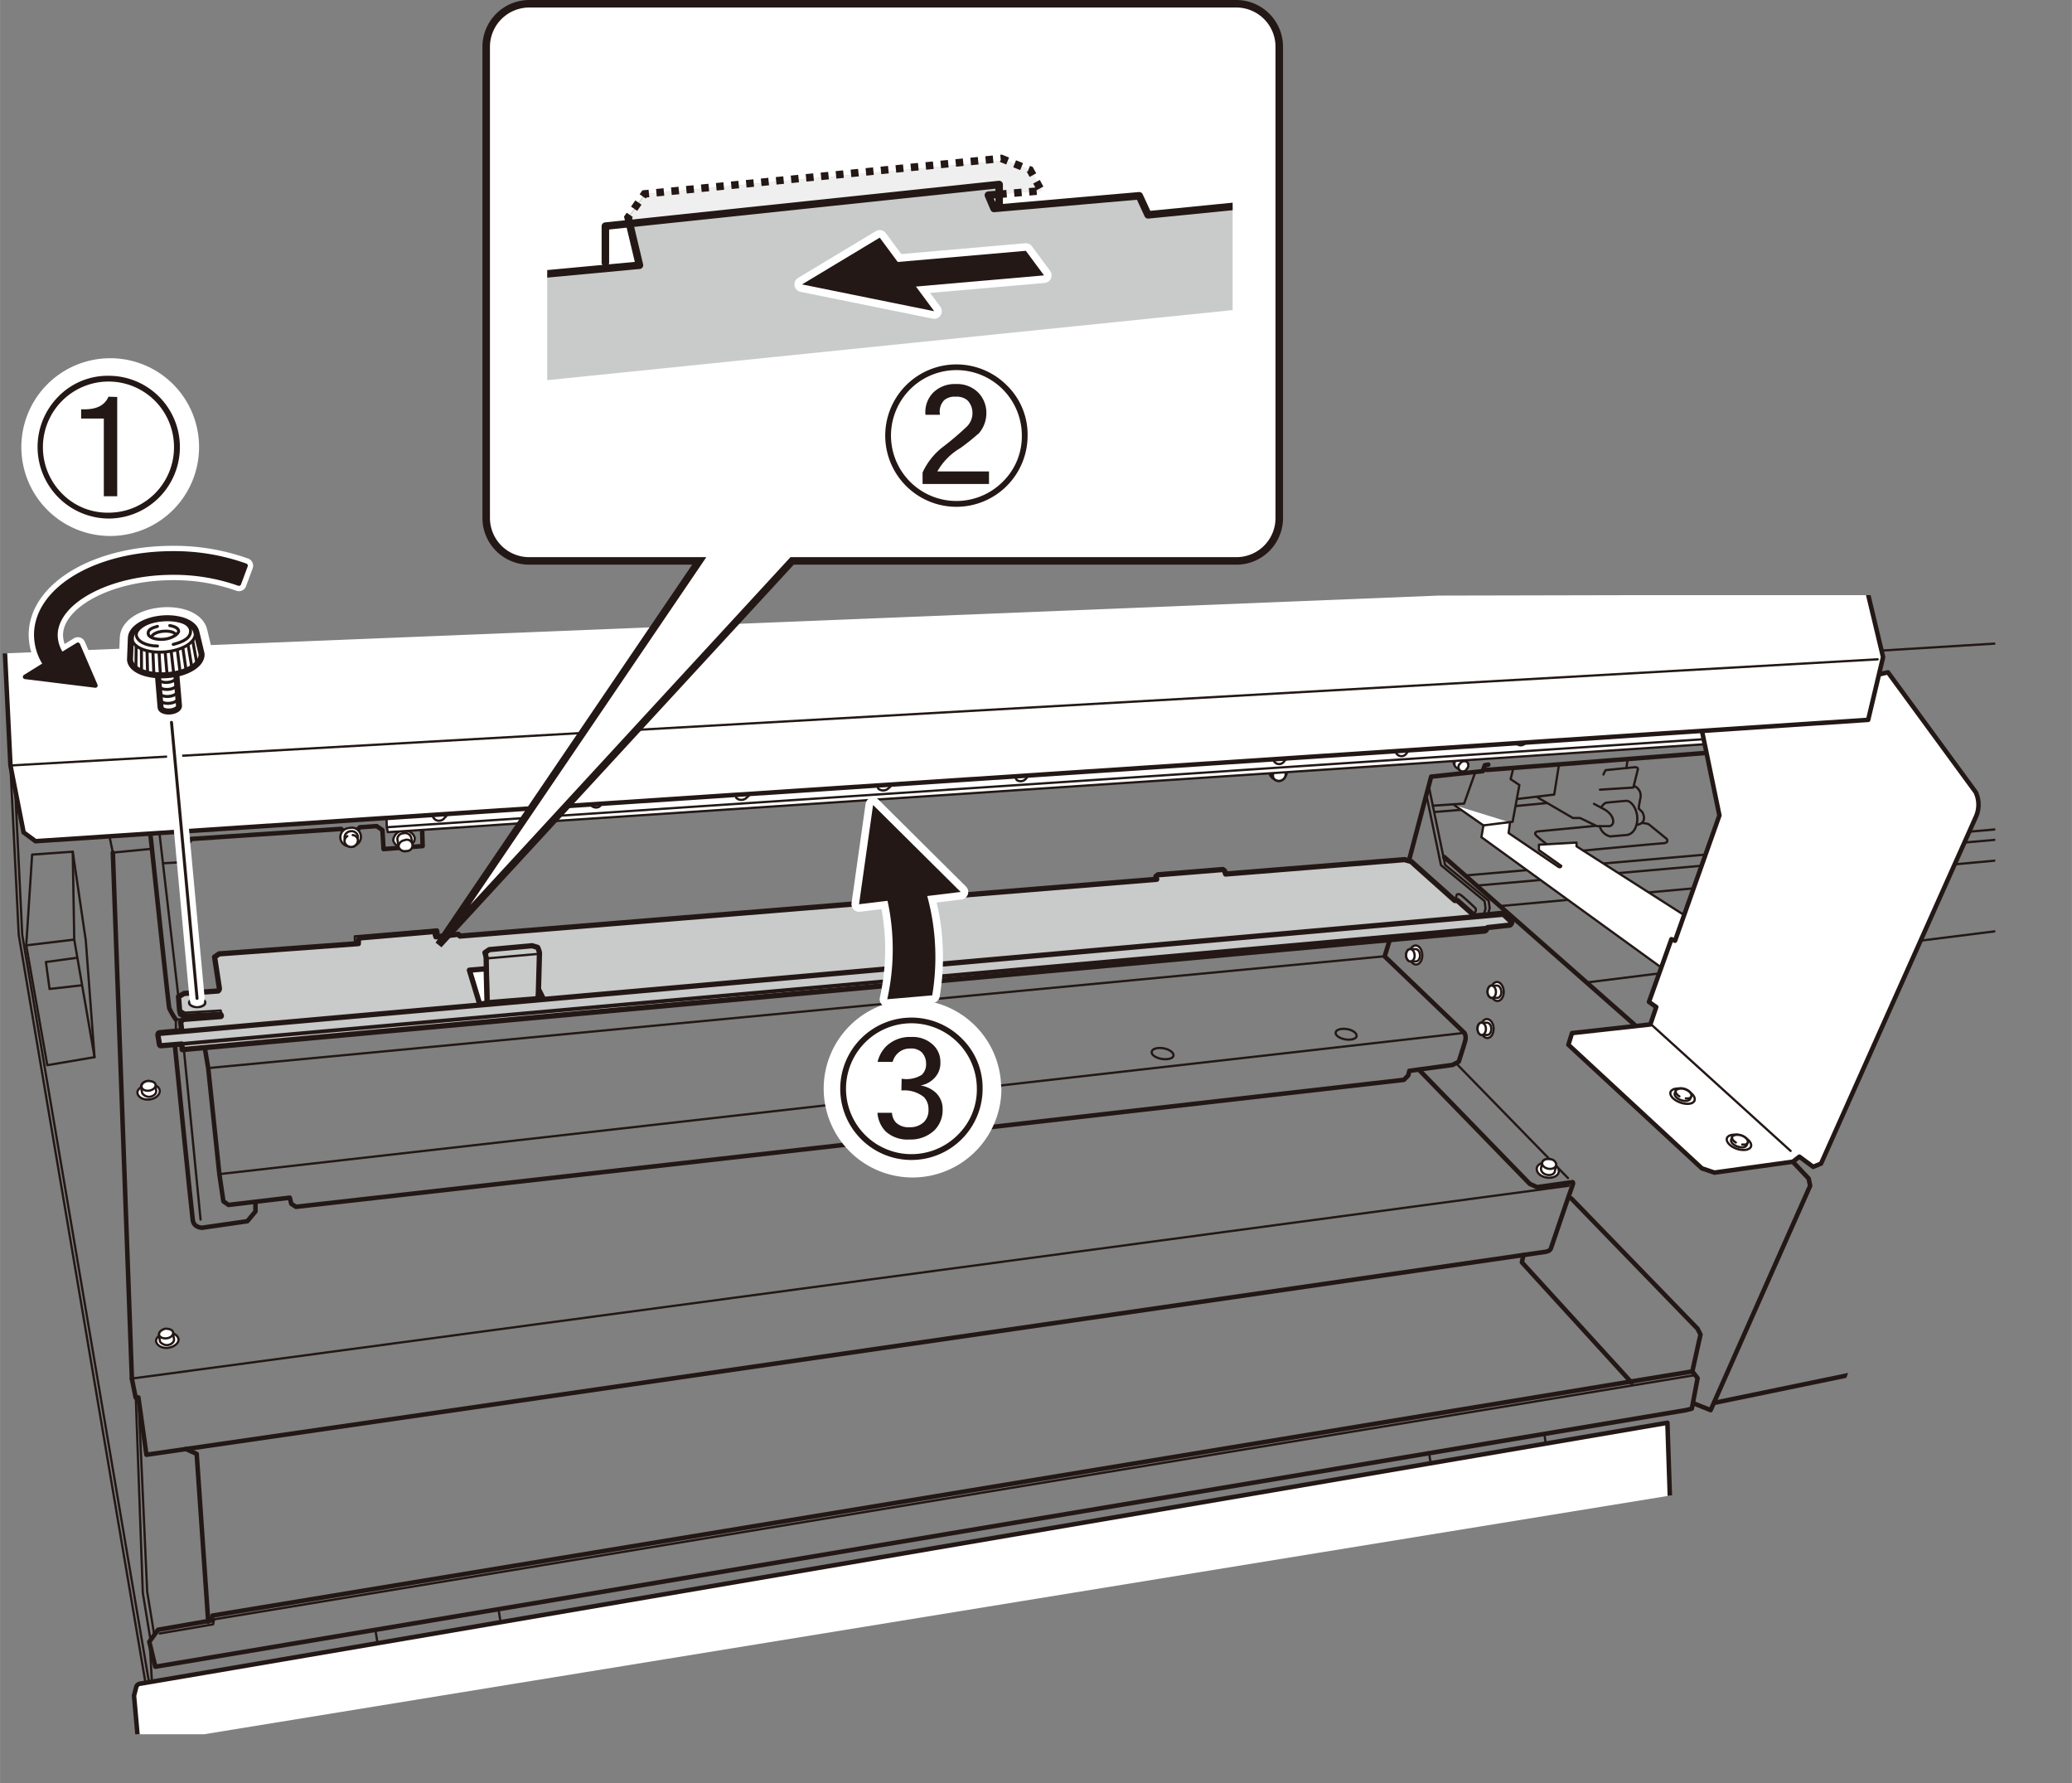 <svg id="レイヤー_1" data-name="レイヤー 1" xmlns="http://www.w3.org/2000/svg" xmlns:xlink="http://www.w3.org/1999/xlink" width="58.32mm" height="50.19mm" viewBox="0 0 165.32 142.28"><rect x="0" y="0" width="165.32" height="142.28" fill="#808080" stroke="none"/><defs><style>.cls-1,.cls-11,.cls-12,.cls-13,.cls-15,.cls-16,.cls-19,.cls-20,.cls-3,.cls-5,.cls-7,.cls-8,.cls-9{fill:none;}.cls-2{clip-path:url(#clip-path);}.cls-12,.cls-13,.cls-16,.cls-19,.cls-20,.cls-3,.cls-5,.cls-7,.cls-8,.cls-9{stroke:#231815;}.cls-11,.cls-12,.cls-13,.cls-15,.cls-19,.cls-3,.cls-5,.cls-7,.cls-8,.cls-9{stroke-linecap:round;stroke-linejoin:round;}.cls-3{stroke-width:0.18px;}.cls-4{fill:#fff;}.cls-5{stroke-width:0.36px;}.cls-6{fill:#c9caca;}.cls-7{stroke-width:0.42px;}.cls-8{stroke-width:0.3px;}.cls-9{stroke-width:0.2px;}.cls-10{clip-path:url(#clip-path-2);}.cls-11,.cls-15{stroke:#fff;}.cls-11{stroke-width:1.77px;}.cls-12{stroke-width:0.48px;}.cls-13{stroke-width:0.24px;}.cls-14{fill:#231815;}.cls-15{stroke-width:1.21px;}.cls-16,.cls-20{stroke-miterlimit:10;}.cls-16,.cls-19,.cls-20{stroke-width:0.6px;}.cls-17{clip-path:url(#clip-path-4);}.cls-18{fill:#efefef;}.cls-20{stroke-dasharray:0.6 0.6;}</style><clipPath id="clip-path" transform="translate(-5.21 0)"><polygon class="cls-1" points="120.87 47.48 0 52.35 0 138.36 21.48 138.36 149.68 117.49 164.41 78.31 164.41 47.48 120.87 47.48"/></clipPath><clipPath id="clip-path-2" transform="translate(-5.21 0)"><rect class="cls-1" width="164.41" height="138.36"/></clipPath><clipPath id="clip-path-4" transform="translate(-5.21 0)"><polygon class="cls-1" points="48.87 4.65 48.87 30.33 103.56 24.74 103.56 4.65 48.87 4.65"/></clipPath></defs><title>VG640_USE_16-2-1</title><g class="cls-2"><line class="cls-3" x1="116.97" y1="69.84" x2="163.58" y2="65.79"/><line class="cls-3" x1="117.86" y1="70.65" x2="163.61" y2="66.61"/><line class="cls-3" x1="119.77" y1="72.28" x2="162.56" y2="68.35"/><line class="cls-3" x1="126.62" y1="78.38" x2="165" y2="73.57"/><path class="cls-4" d="M121.26,64.24l2.31,1.61-.16.94L138.88,78l1.76-4.32L131,67.52l0-.3-3,.17v.43l1.78,1.26s0,.16-.2.09l-4-2.71.11-.85" transform="translate(-5.21 0)"/><path class="cls-3" d="M121.26,64.24l2.31,1.61-.16.94L138.88,78l1.76-4.32L131,67.52l0-.3-3,.17v.43l1.78,1.26s0,.16-.2.09l-4-2.71.11-.85" transform="translate(-5.21 0)"/><polyline class="cls-3" points="0.99 58.51 1.77 74.58 12.03 135.06"/><polyline class="cls-5" points="16 79.16 14.81 67.43 15.27 66.93 27.21 66.13 27.98 66.78 28.71 66 30.05 65.91 30.51 66.22 30.6 67.74 33.72 67.5 33.68 66.24"/><path class="cls-4" d="M107.53,62.16a.73.73,0,1,1,.27-1.07.78.78,0,0,1-.27,1.07" transform="translate(-5.21 0)"/><path class="cls-3" d="M107.53,62.16a.73.73,0,1,1,.27-1.07A.78.78,0,0,1,107.53,62.16Z" transform="translate(-5.21 0)"/><path class="cls-4" d="M107.74,61.51l-.18-.25a.54.54,0,0,0-.88.61l.17.25a.5.5,0,0,0,.71.08.52.52,0,0,0,.18-.69" transform="translate(-5.21 0)"/><path class="cls-3" d="M107.74,61.51l-.18-.25a.54.54,0,0,0-.88.61l.17.25a.5.5,0,0,0,.71.08A.52.52,0,0,0,107.74,61.51Z" transform="translate(-5.21 0)"/><path class="cls-4" d="M107.2,61.35a.47.47,0,0,1,.53.16.54.54,0,0,1-.88.61.47.47,0,0,1,0-.5" transform="translate(-5.21 0)"/><path class="cls-3" d="M107.2,61.35a.47.47,0,0,1,.53.16.54.54,0,0,1-.88.61.47.47,0,0,1,0-.5" transform="translate(-5.21 0)"/><path class="cls-4" d="M37.58,67.57a.79.79,0,0,1-1-.52.89.89,0,0,1,1.7-.28c.06.36-.27.72-.74.8" transform="translate(-5.21 0)"/><path class="cls-3" d="M37.58,67.57a.79.79,0,0,1-1-.52.89.89,0,0,1,1.7-.28C38.38,67.13,38.05,67.49,37.58,67.57Z" transform="translate(-5.21 0)"/><path class="cls-4" d="M38.11,67.37c0-.11-.07-.45-.09-.55a.51.51,0,0,0-.62-.34c-.31,0-.52.28-.48.52s.07.44.09.55a.57.57,0,0,0,1.1-.18" transform="translate(-5.21 0)"/><path class="cls-3" d="M38.11,67.37c0-.11-.07-.45-.09-.55a.51.51,0,0,0-.62-.34c-.31,0-.52.28-.48.52s.07.44.09.55a.57.57,0,0,0,1.1-.18Z" transform="translate(-5.21 0)"/><path class="cls-4" d="M37.63,67.89a.51.51,0,0,1-.62-.34c0-.24.17-.47.48-.52a.45.45,0,1,1,.14.86" transform="translate(-5.21 0)"/><path class="cls-3" d="M37.63,67.89a.51.51,0,0,1-.62-.34c0-.24.17-.47.48-.52a.45.45,0,1,1,.14.86Z" transform="translate(-5.21 0)"/><path class="cls-4" d="M33.3,67.49a.73.73,0,1,1-.23-1.43.73.73,0,1,1,.23,1.43" transform="translate(-5.21 0)"/><path class="cls-3" d="M33.3,67.49a.73.73,0,1,1-.23-1.43.73.73,0,1,1,.23,1.43Z" transform="translate(-5.21 0)"/><path class="cls-4" d="M33.76,67l0-.3a.51.51,0,0,0-.6-.38.51.51,0,0,0-.46.55l.05.31a.5.5,0,0,0,.6.37.51.51,0,0,0,.46-.55" transform="translate(-5.21 0)"/><path class="cls-3" d="M33.76,67l0-.3a.51.51,0,0,0-.6-.38.51.51,0,0,0-.46.55l.05.31a.5.5,0,0,0,.6.37A.51.51,0,0,0,33.76,67Z" transform="translate(-5.21 0)"/><path class="cls-4" d="M33.35,66.62a.46.46,0,0,1,.41.37.54.54,0,0,1-1.06.18.46.46,0,0,1,.22-.46" transform="translate(-5.21 0)"/><path class="cls-3" d="M33.35,66.62a.46.46,0,0,1,.41.37.54.54,0,0,1-1.06.18.46.46,0,0,1,.22-.46" transform="translate(-5.21 0)"/><path class="cls-4" d="M122.05,61.18a.54.54,0,1,1,0-.86.62.62,0,0,1,0,.86" transform="translate(-5.21 0)"/><path class="cls-3" d="M122.05,61.18a.54.54,0,1,1,0-.86A.62.62,0,0,1,122.05,61.18Z" transform="translate(-5.21 0)"/><path class="cls-4" d="M122.25,60.78l-.35-.27a.4.4,0,0,0-.53.15.39.39,0,0,0,0,.55l.34.26a.4.4,0,0,0,.53-.14.39.39,0,0,0,0-.55" transform="translate(-5.21 0)"/><path class="cls-3" d="M122.25,60.78l-.35-.27a.4.4,0,0,0-.53.15.39.39,0,0,0,0,.55l.34.26a.4.4,0,0,0,.53-.14A.39.39,0,0,0,122.25,60.78Z" transform="translate(-5.21 0)"/><path class="cls-4" d="M122.25,61.33a.35.35,0,1,1-.54-.41.4.4,0,0,1,.54-.14.39.39,0,0,1,0,.55" transform="translate(-5.21 0)"/><path class="cls-3" d="M122.25,61.33a.35.35,0,1,1-.54-.41.4.4,0,0,1,.54-.14A.39.39,0,0,1,122.25,61.33Z" transform="translate(-5.21 0)"/><path class="cls-4" d="M124.15,79.13c0-.42.2-.77.48-.79s.54.32.56.74-.2.77-.49.78-.53-.32-.55-.73" transform="translate(-5.21 0)"/><path class="cls-3" d="M124.15,79.13c0-.42.2-.77.48-.79s.54.32.56.74-.2.77-.49.78S124.17,79.54,124.15,79.13Z" transform="translate(-5.21 0)"/><path class="cls-4" d="M124.26,79.61l.43,0c.18,0,.33-.23.31-.5s-.17-.49-.35-.48l-.44,0c-.18,0-.32.24-.31.51s.17.48.36.47" transform="translate(-5.21 0)"/><path class="cls-3" d="M124.26,79.61l.43,0c.18,0,.33-.23.31-.5s-.17-.49-.35-.48l-.44,0c-.18,0-.32.24-.31.51S124.07,79.62,124.26,79.61Z" transform="translate(-5.21 0)"/><path class="cls-4" d="M123.9,79.14c0-.27.13-.5.31-.51s.35.21.36.48-.13.49-.31.5-.35-.2-.36-.47" transform="translate(-5.21 0)"/><path class="cls-3" d="M123.9,79.14c0-.27.13-.5.31-.51s.35.21.36.48-.13.49-.31.5S123.91,79.41,123.9,79.14Z" transform="translate(-5.21 0)"/><path class="cls-4" d="M123.35,82.08c0-.42.19-.77.48-.78s.54.32.55.74-.19.76-.48.77-.54-.31-.55-.73" transform="translate(-5.21 0)"/><path class="cls-3" d="M123.35,82.08c0-.42.19-.77.48-.78s.54.32.55.74-.19.76-.48.77S123.36,82.5,123.35,82.08Z" transform="translate(-5.21 0)"/><path class="cls-4" d="M123.45,82.57l.44,0c.18,0,.32-.24.31-.51s-.17-.48-.36-.47l-.43,0c-.19,0-.33.23-.31.5s.17.49.35.48" transform="translate(-5.21 0)"/><path class="cls-3" d="M123.45,82.57l.44,0c.18,0,.32-.24.31-.51s-.17-.48-.36-.47l-.43,0c-.19,0-.33.23-.31.5S123.27,82.58,123.45,82.57Z" transform="translate(-5.21 0)"/><path class="cls-4" d="M123.1,82.09c0-.27.13-.5.31-.5s.35.2.36.47-.13.5-.32.51-.34-.21-.35-.48" transform="translate(-5.21 0)"/><path class="cls-3" d="M123.1,82.09c0-.27.13-.5.31-.5s.35.2.36.47-.13.5-.32.51S123.11,82.36,123.1,82.09Z" transform="translate(-5.21 0)"/><path class="cls-4" d="M117.65,76.22c0-.42.2-.77.49-.79s.53.32.55.74-.2.77-.48.78-.54-.32-.56-.73" transform="translate(-5.21 0)"/><path class="cls-3" d="M117.65,76.22c0-.42.2-.77.49-.79s.53.32.55.74-.2.77-.48.78S117.67,76.63,117.65,76.22Z" transform="translate(-5.21 0)"/><path class="cls-4" d="M117.76,76.7l.44,0c.18,0,.32-.23.31-.5s-.17-.49-.36-.48l-.43,0c-.19,0-.33.23-.32.51s.18.48.36.47" transform="translate(-5.21 0)"/><path class="cls-3" d="M117.76,76.7l.44,0c.18,0,.32-.23.31-.5s-.17-.49-.36-.48l-.43,0c-.19,0-.33.23-.32.51S117.58,76.71,117.76,76.7Z" transform="translate(-5.21 0)"/><path class="cls-4" d="M117.4,76.23c0-.28.13-.5.32-.51s.34.2.36.48-.13.49-.32.5-.34-.2-.36-.47" transform="translate(-5.21 0)"/><path class="cls-3" d="M117.4,76.23c0-.28.13-.5.32-.51s.34.2.36.48-.13.49-.32.5S117.42,76.5,117.4,76.23Z" transform="translate(-5.21 0)"/><polyline class="cls-4" points="30.74 62.65 30.86 66 30.94 66.39 148.8 58.52 148.8 54.7"/><polyline class="cls-3" points="30.74 62.65 30.86 66 30.94 66.39 148.8 58.52 148.8 54.7"/><path class="cls-3" d="M126.84,59.36a.48.48,0,1,1,0-.76A.55.55,0,0,1,126.84,59.36Z" transform="translate(-5.21 0)"/><path class="cls-3" d="M117.46,60.06a.48.48,0,1,1-.7-.61.55.55,0,0,1,.75-.16A.56.56,0,0,1,117.46,60.06Z" transform="translate(-5.21 0)"/><path class="cls-3" d="M107.7,60.69a.48.48,0,1,1-.7-.61.48.48,0,1,1,.7.61Z" transform="translate(-5.21 0)"/><path class="cls-3" d="M87.1,62.08a.55.55,0,0,1-.75.16.56.56,0,0,1,.05-.77.55.55,0,0,1,.75-.15A.54.54,0,0,1,87.1,62.08Z" transform="translate(-5.21 0)"/><path class="cls-3" d="M76.13,62.86a.61.61,0,0,1-.84.06.7.7,0,0,1,1-.88A.6.6,0,0,1,76.13,62.86Z" transform="translate(-5.21 0)"/><path class="cls-3" d="M64.81,63.61a.6.6,0,0,1-.84.06.69.69,0,0,1,1-.88A.6.6,0,0,1,64.81,63.61Z" transform="translate(-5.21 0)"/><path class="cls-3" d="M53,64.37a.53.53,0,1,1,.17-.82A.6.6,0,0,1,53,64.37Z" transform="translate(-5.21 0)"/><path class="cls-3" d="M40.68,65.24a.53.53,0,1,1-.67-.77.61.61,0,0,1,.84-.06A.63.63,0,0,1,40.68,65.24Z" transform="translate(-5.21 0)"/><polyline class="cls-3" points="114.02 62.81 115.3 69 118.78 71.86 118.86 72.45 118.71 72.99"/><polyline class="cls-3" points="113.82 63.46 114.97 69.02 118.45 71.89 118.53 72.47 118.38 73.02"/><polyline class="cls-5" points="112.43 68.61 114.19 61.96 118.32 61.52 118.47 61.05 118.75 61"/><path class="cls-5" d="M123.59,61.33a.56.56,0,0,0,.28.09c.15,0,17.45-1.35,17.45-1.35" transform="translate(-5.21 0)"/><line class="cls-3" x1="148.83" y1="58.11" x2="30.97" y2="65.99"/><path class="cls-3" d="M121.33,71.78l.11-.39s.08-.13.3,0,1.2,1.07,1.2,1.07a.34.34,0,0,1,0,.26l-.13.26" transform="translate(-5.21 0)"/><line class="cls-3" x1="118.72" y1="74" x2="14.56" y2="83.29"/><path class="cls-6" d="M40.06,74.3l-6.16.53-.1.19,0,.26-11.11.82-.36.25.38,2.5a.24.24,0,0,1-.1.21l-2.71.2-.45.25.09,1.14.07.26.33.16,2.88-.14s.11.15,0,.17l-3,.23-.2.2.09.7s-1.7.14-1.81.17-.09.21-.09.21.1.55.11.68.11.14.11.14l1.67-.14.05.45,103.9-9.46a.19.19,0,0,0,.16-.13l.1-.15,1.73-.19c.13,0,.2-.23.2-.23l-.76-.72-2.34.23,0-.14-1.25-1.11-.21,0-3.48-3.11-.53-.15L103,69.73l-.09-.26-.13-.1-5.18.42-.16.13.06.23L41.91,74.68l-.13-.14-1.79.2-.05-.16h.14Z" transform="translate(-5.21 0)"/><path class="cls-7" d="M40.06,74.3l-6.16.53-.1.19,0,.26-11.11.82-.36.25.38,2.5a.24.24,0,0,1-.1.21l-2.71.2-.45.25.09,1.14.07.26.33.16,2.88-.14s.11.15,0,.17l-3,.23-.2.2.09.7s-1.7.14-1.81.17-.09.21-.09.21.1.55.11.68.11.14.11.14l1.67-.14.05.45,103.9-9.46a.19.19,0,0,0,.16-.13l.1-.15,1.73-.19c.13,0,.2-.23.2-.23l-.76-.72-2.34.23,0-.14-1.25-1.11-.21,0-3.48-3.11-.53-.15L103,69.73l-.09-.26-.13-.1-5.18.42-.16.13.06.23L41.91,74.68l-.13-.14-1.79.2-.05-.16h.14Z" transform="translate(-5.21 0)"/><polyline class="cls-3" points="28.32 75.28 28.31 74.7 34.9 74.15 34.91 74.73"/><line class="cls-8" x1="117.55" y1="73.09" x2="14.52" y2="82.23"/><path class="cls-3" d="M125.25,73.05,18,82.56s-.18,0-.13.16" transform="translate(-5.21 0)"/><path class="cls-5" d="M116.09,75l-.4,1.3,6.37,6.11a.87.87,0,0,1,.06.61c-.09.35-.52,1.68-.52,1.68l-.49.26-3.45.47-.09.37-.35.35L80.06,90.4l0,.37" transform="translate(-5.21 0)"/><polyline class="cls-5" points="75.12 90.42 75.32 90.83 71.78 91.24 71.55 90.86 23.61 96.28 23.24 96.04 23.12 95.55 18.23 96.13 17.82 95.84 17.5 93.67 16.61 85.21 16.34 83.62"/><polyline class="cls-3" points="14.39 80.58 14.76 80.79 17.61 80.62 17.65 80.92"/><path class="cls-3" d="M21.59,80c0,.19-.29.35-.65.35s-.65-.16-.65-.35.29-.35.65-.35S21.59,79.78,21.59,80Z" transform="translate(-5.21 0)"/><path class="cls-7" d="M44.06,80S44,76.51,44,76.43A2.52,2.52,0,0,0,43.9,76l.35-.24,3.41-.31.44.13a1.66,1.66,0,0,1,.15.44c0,.13-.1,3.65-.1,3.65Z" transform="translate(-5.21 0)"/><polygon class="cls-4" points="38.27 80.1 37.45 77.4 38.79 77.29 38.86 80.03 38.27 80.1"/><polygon class="cls-7" points="38.27 80.1 37.45 77.4 38.79 77.29 38.86 80.03 38.27 80.1"/><polygon class="cls-4" points="43.01 79.01 43.33 79.65 42.94 79.69 43.01 79.01"/><polygon class="cls-7" points="43.01 79.01 43.33 79.65 42.94 79.69 43.01 79.01"/><line class="cls-3" x1="38.87" y1="76.46" x2="42.98" y2="76.1"/><path class="cls-3" d="M127.91,63.63l2.8,1.63.57,0,1.35.65,1,0c.5-.1.38-.91-.43-1.35l-.81-.43" transform="translate(-5.21 0)"/><path class="cls-3" d="M132.47,65.89l-4.56.44s-.41.06-.08.37a8.18,8.18,0,0,0,.71.58" transform="translate(-5.21 0)"/><line class="cls-3" x1="120.99" y1="64.3" x2="123.4" y2="64.07"/><polyline class="cls-3" points="121.08 63.74 124.01 63.39 124.38 61.05"/><line class="cls-3" x1="116.56" y1="64.61" x2="114.47" y2="64.78"/><line class="cls-5" x1="115.23" y1="68.37" x2="130.44" y2="81.77"/><polyline class="cls-3" points="117.69 61.66 116.82 64.11 114.32 64.28"/><polyline class="cls-3" points="118.36 65.85 120.69 65.56 121.23 62.63 120.53 62.16 120.75 61.28"/><line class="cls-3" x1="116.16" y1="84.81" x2="125.11" y2="93.99"/><path class="cls-4" d="M128.83,92.76c.48.09.81.43.75.75s-.5.52-1,.43-.81-.43-.75-.76.5-.51,1-.42" transform="translate(-5.21 0)"/><path class="cls-3" d="M128.83,92.76c.48.09.81.43.75.75s-.5.52-1,.43-.81-.43-.75-.76S128.36,92.67,128.83,92.76Z" transform="translate(-5.21 0)"/><path class="cls-4" d="M128.26,92.75l-.1.49c0,.21.18.43.49.49s.58-.06.62-.28l.1-.49c0-.2-.18-.43-.49-.48s-.59.06-.62.27" transform="translate(-5.21 0)"/><path class="cls-3" d="M128.26,92.75l-.1.49c0,.21.18.43.49.49s.58-.06.62-.28l.1-.49c0-.2-.18-.43-.49-.48S128.29,92.54,128.26,92.75Z" transform="translate(-5.21 0)"/><path class="cls-4" d="M128.88,92.48c.31,0,.53.27.49.48s-.32.34-.63.28-.53-.28-.48-.49.32-.33.62-.27" transform="translate(-5.21 0)"/><path class="cls-3" d="M128.88,92.48c.31,0,.53.27.49.48s-.32.34-.63.28-.53-.28-.48-.49S128.58,92.42,128.88,92.48Z" transform="translate(-5.21 0)"/><path class="cls-4" d="M18.44,106.33c.48-.07.91.13,1,.46s-.3.65-.77.73-.91-.14-1-.46.3-.66.77-.73" transform="translate(-5.21 0)"/><path class="cls-3" d="M18.44,106.33c.48-.07.91.13,1,.46s-.3.65-.77.73-.91-.14-1-.46S18,106.4,18.44,106.33Z" transform="translate(-5.21 0)"/><path class="cls-4" d="M17.9,106.51c0,.1.06.4.07.5s.32.34.62.3.54-.26.5-.48-.06-.39-.07-.49-.31-.34-.62-.3-.53.26-.5.47" transform="translate(-5.21 0)"/><path class="cls-3" d="M17.9,106.51c0,.1.06.4.07.5s.32.34.62.3.54-.26.5-.48-.06-.39-.07-.49-.31-.34-.62-.3S17.87,106.3,17.9,106.51Z" transform="translate(-5.21 0)"/><path class="cls-4" d="M18.4,106c.31,0,.58.09.62.3s-.19.43-.5.47-.59-.08-.62-.29.19-.43.5-.48" transform="translate(-5.21 0)"/><path class="cls-3" d="M18.4,106c.31,0,.58.09.62.3s-.19.43-.5.47-.59-.08-.62-.29S18.09,106.09,18.4,106Z" transform="translate(-5.21 0)"/><path class="cls-4" d="M17,86.53c.47-.08.9.13.95.45s-.29.66-.77.73-.91-.13-1-.46.3-.65.78-.72" transform="translate(-5.21 0)"/><path class="cls-3" d="M17,86.53c.47-.08.9.13.95.45s-.29.66-.77.73-.91-.13-1-.46S16.54,86.6,17,86.53Z" transform="translate(-5.21 0)"/><path class="cls-4" d="M16.47,86.71c0,.1.06.4.08.49s.31.35.62.3.53-.26.5-.47-.06-.4-.08-.49-.31-.35-.62-.3-.53.26-.5.47" transform="translate(-5.21 0)"/><path class="cls-3" d="M16.47,86.71c0,.1.06.4.08.49s.31.35.62.3.53-.26.5-.47-.06-.4-.08-.49-.31-.35-.62-.3S16.44,86.5,16.47,86.71Z" transform="translate(-5.21 0)"/><path class="cls-4" d="M17,86.24c.31,0,.59.09.62.3s-.19.42-.5.47-.59-.09-.62-.3.19-.42.5-.47" transform="translate(-5.21 0)"/><path class="cls-3" d="M17,86.24c.31,0,.59.09.62.3s-.19.42-.5.47-.59-.09-.62-.3S16.66,86.29,17,86.24Z" transform="translate(-5.21 0)"/><polyline class="cls-5" points="125.2 95.58 125.37 95.61 135.45 106.01 135.68 106.47 135.03 109.41"/><polyline class="cls-5" points="121.55 100.13 121.43 100.71 130.18 110.3"/><line class="cls-3" x1="116.86" y1="82.4" x2="17.5" y2="93.67"/><line class="cls-3" x1="16.61" y1="85.21" x2="110.48" y2="76.29"/><path class="cls-3" d="M113.45,82.65c0,.23-.45.35-.91.27s-.8-.32-.76-.55.44-.34.9-.27S113.48,82.43,113.45,82.65Z" transform="translate(-5.21 0)"/><path class="cls-3" d="M98.84,84.2c0,.24-.46.36-.94.28s-.84-.33-.8-.57.46-.36.94-.28S98.88,84,98.84,84.2Z" transform="translate(-5.21 0)"/><path class="cls-5" d="M25.59,96v.65l-.65.78-3.61.52s-.65,0-.74-.6S19.16,83.4,19.16,83.4" transform="translate(-5.21 0)"/><line class="cls-3" x1="14.65" y1="83.53" x2="16" y2="97.3"/><line class="cls-8" x1="14.51" y1="83.28" x2="118.72" y2="74"/><polyline class="cls-3" points="14.03 82.23 14.03 81.33 14.64 81.33"/><path class="cls-5" d="M19.23,81.33a5.56,5.56,0,0,1-.52-.9c-.06-.23-1.5-13.84-1.5-13.84" transform="translate(-5.21 0)"/><line class="cls-3" x1="12.72" y1="66.47" x2="14.36" y2="80.65"/><line class="cls-3" x1="13.04" y1="68.87" x2="14.98" y2="68.76"/><polyline class="cls-3" points="8.74 66.76 9 68.02 12.09 67.72"/><line class="cls-3" x1="10.52" y1="109.98" x2="125.17" y2="94.6"/><line class="cls-5" x1="9" y1="68.02" x2="10.52" y2="109.98"/><path class="cls-5" d="M15.73,110l.3,1.49.22,0,.64,4.57L128.52,99.87c.38-.06.43-.26.43-.26s1.66-4.9,1.74-5.07,0-.23,0-.23l-2.84.4-.58-.26-8.8-9.06" transform="translate(-5.21 0)"/><polyline class="cls-3" points="11.04 111.42 11.74 126.98 12.3 130.41"/><polyline class="cls-3" points="10.83 111.47 11.39 127.07 12 130.8"/><polyline class="cls-5" points="14.82 115.6 15.69 115.99 16.61 129.37"/><polyline class="cls-3" points="0.7 58.51 1.49 74.58 11.74 135.06 12.17 135.06 11.96 131.37"/><polygon class="cls-5" points="134.53 112.5 12.39 132.97 11.91 130.98 12.61 130.02 16.87 129.28 16.95 128.89 135.03 109.41 135.45 109.95 134.99 112.38 134.53 112.5"/><polyline class="cls-3" points="135.16 109.72 17.08 129.19 17 129.59 12.74 130.32"/><polygon class="cls-3" points="2.09 75.42 2.56 68.18 5.8 67.95 6.84 75.02 7.54 84.34 3.77 84.98 2.09 75.42"/><polyline class="cls-3" points="2.09 75.42 5.92 74.96 5.8 67.95"/><line class="cls-3" x1="5.92" y1="74.96" x2="7.54" y2="84.34"/><polyline class="cls-3" points="6.15 76.41 3.66 76.75 3.95 78.9 6.5 78.61"/><line class="cls-3" x1="114.02" y1="115.9" x2="114.15" y2="116.73"/><line class="cls-3" x1="123.23" y1="114.42" x2="123.32" y2="115.12"/><line class="cls-3" x1="30.12" y1="131.07" x2="29.95" y2="130.06"/><line class="cls-3" x1="39.78" y1="128.43" x2="39.94" y2="129.42"/><path class="cls-4" d="M138.25,113.51S16.73,134.28,16.42,134.32a.37.37,0,0,0-.34.26l-.18.7.61,6.82h122.7Z" transform="translate(-5.21 0)"/><path class="cls-5" d="M138.25,113.51S16.73,134.28,16.42,134.32a.37.37,0,0,0-.34.26l-.18.7.61,6.82h122.7Z" transform="translate(-5.21 0)"/><path class="cls-3" d="M133,64.36s.2-.29.38-.32,1.59-.15,1.59-.15c.39,0,.81.58.87,1.25s-.23,1.42-.87,1.48l-1.28.11a1.14,1.14,0,0,1-.84-.81" transform="translate(-5.21 0)"/><path class="cls-3" d="M135.65,62.73a.84.84,0,0,1,.46.87c-.12.58-.15.9-.15.9l.29.29c.24.44.18.9-.37,1" transform="translate(-5.21 0)"/><path class="cls-3" d="M132.87,63l2.66-.17.35-1.39s.11-.26-.26-.23l-2.29.23a1.56,1.56,0,0,0-.18.35" transform="translate(-5.21 0)"/><line class="cls-3" x1="129.77" y1="61.29" x2="129.86" y2="60.59"/><path class="cls-3" d="M136.23,65.66a2.09,2.09,0,0,1,.52.09l1.45,1.18s.23.32-.32.35-6.32.58-6.32.58" transform="translate(-5.21 0)"/><polyline class="cls-5" points="135.16 111.97 136.49 112.5 144.43 94.6 144.31 94.02 143.04 92.68"/><line class="cls-5" x1="136.78" y1="111.92" x2="155.84" y2="107.98"/><path class="cls-4" d="M150.51,92.83,162.85,65.2a2.36,2.36,0,0,0,0-2l-7-9.56-1.56.35-11.59-3.48L141,58.27l1.4,6.78-3.54,10-.29-.12-1.79,5,.58.41-.47,1.39-6.25.69-.29.93L141,93.21l1,.34,6.26-.87.52-.4,1.1.81Z" transform="translate(-5.21 0)"/><path class="cls-5" d="M150.51,92.83,162.85,65.2a2.36,2.36,0,0,0,0-2l-7-9.56-1.56.35-11.59-3.48L141,58.27l1.4,6.78-3.54,10-.29-.12-1.79,5,.58.41-.47,1.39-6.25.69-.29.93L141,93.21l1,.34,6.26-.87.52-.4,1.1.81Z" transform="translate(-5.21 0)"/><polyline class="cls-4" points="149.06 47.44 150.25 52.42 149.06 57.43 2.83 67.11 1.88 66.41 0.83 61.07 0.18 47.77"/><polyline class="cls-5" points="149.06 47.44 150.25 52.42 149.06 57.43 2.83 67.11 1.88 66.41 0.83 61.07 0.18 47.77"/><line class="cls-3" x1="0.83" y1="61.07" x2="149.82" y2="52.6"/><path class="cls-4" d="M139.64,86.94c.53.19.87.56.78.85s-.61.36-1.14.17-.88-.56-.78-.84.61-.37,1.14-.18" transform="translate(-5.21 0)"/><path class="cls-3" d="M139.64,86.94c.53.19.87.56.78.85s-.61.36-1.14.17-.88-.56-.78-.84S139.11,86.75,139.64,86.94Z" transform="translate(-5.21 0)"/><path class="cls-4" d="M138.92,87l-.08.22c-.07.18.16.43.5.55s.67.06.74-.12l.08-.22c.06-.18-.16-.43-.51-.55s-.67-.06-.73.12" transform="translate(-5.21 0)"/><path class="cls-3" d="M138.92,87l-.08.22c-.07.18.16.43.5.55s.67.06.74-.12l.08-.22c.06-.18-.16-.43-.51-.55S139,86.84,138.92,87Z" transform="translate(-5.21 0)"/><path class="cls-4" d="M139.21,87.47c-.22-.13-.34-.31-.29-.45s.39-.24.73-.12.57.37.51.55-.22.2-.44.18" transform="translate(-5.21 0)"/><path class="cls-3" d="M139.21,87.47c-.22-.13-.34-.31-.29-.45s.39-.24.73-.12.57.37.51.55-.22.2-.44.18" transform="translate(-5.21 0)"/><path class="cls-4" d="M144.14,90.62c.53.19.88.57.78.85s-.61.36-1.14.18-.88-.57-.78-.85.61-.36,1.14-.18" transform="translate(-5.21 0)"/><path class="cls-3" d="M144.14,90.62c.53.19.88.57.78.85s-.61.36-1.14.18-.88-.57-.78-.85S143.61,90.44,144.14,90.62Z" transform="translate(-5.21 0)"/><path class="cls-4" d="M143.42,90.7l-.08.22c-.07.18.16.43.5.55s.68.07.74-.12l.08-.21c.06-.18-.16-.43-.5-.55s-.68-.07-.74.11" transform="translate(-5.21 0)"/><path class="cls-3" d="M143.42,90.7l-.08.22c-.07.18.16.43.5.55s.68.07.74-.12l.08-.21c.06-.18-.16-.43-.5-.55S143.48,90.52,143.42,90.7Z" transform="translate(-5.21 0)"/><path class="cls-4" d="M143.71,91.15c-.22-.13-.34-.31-.29-.45s.39-.23.74-.11.56.37.5.55-.22.19-.44.17" transform="translate(-5.21 0)"/><path class="cls-3" d="M143.71,91.15c-.22-.13-.34-.31-.29-.45s.39-.23.74-.11.56.37.5.55-.22.19-.44.17" transform="translate(-5.21 0)"/><line class="cls-3" x1="131.69" y1="81.68" x2="142.87" y2="91.82"/><line class="cls-4" x1="150.17" y1="51.9" x2="165.23" y2="50.97"/><line class="cls-3" x1="150.17" y1="51.9" x2="165.23" y2="50.97"/></g><line class="cls-9" x1="11.26" y1="49.96" x2="11.39" y2="49.95"/><line class="cls-9" x1="14.13" y1="49.41" x2="13.66" y2="49.59"/><line class="cls-9" x1="14.13" y1="49.41" x2="14.7" y2="49.49"/><line class="cls-9" x1="14.14" y1="49.69" x2="14.7" y2="49.49"/><line class="cls-9" x1="11.32" y1="49.8" x2="11.2" y2="50.09"/><g class="cls-10"><path class="cls-4" d="M19.28,53.84l.21,2.48c0,.21-.29.4-.7.44s-.75-.11-.77-.31l-.21-2.51" transform="translate(-5.21 0)"/><path class="cls-11" d="M19.28,53.84l.21,2.48c0,.21-.29.4-.7.44s-.75-.11-.77-.31l-.21-2.51" transform="translate(-5.21 0)"/><path class="cls-4" d="M20.88,50.45c-.14-.74-1.33-1.23-2.73-1.11s-2.47.8-2.5,1.54l-.07,1.77c.07.8,1.39,1.34,3,1.21s2.77-.89,2.71-1.69Z" transform="translate(-5.21 0)"/><path class="cls-11" d="M20.88,50.45c-.14-.74-1.33-1.23-2.73-1.11s-2.47.8-2.5,1.54l-.07,1.77c.07.8,1.39,1.34,3,1.21s2.77-.89,2.71-1.69Z" transform="translate(-5.21 0)"/><path class="cls-4" d="M19.28,53.84l.21,2.48c0,.21-.29.4-.7.44s-.75-.11-.77-.31l-.21-2.51" transform="translate(-5.21 0)"/><path class="cls-12" d="M19.28,53.84l.21,2.48c0,.21-.29.4-.7.44s-.75-.11-.77-.31l-.21-2.51" transform="translate(-5.21 0)"/><path class="cls-4" d="M20.88,50.45c-.14-.74-1.33-1.23-2.73-1.11s-2.47.8-2.5,1.54l-.07,1.77c.07.8,1.39,1.34,3,1.21s2.77-.89,2.71-1.69Z" transform="translate(-5.21 0)"/><path class="cls-12" d="M20.88,50.45c-.14-.74-1.33-1.23-2.73-1.11s-2.47.8-2.5,1.54l-.07,1.77c.07.8,1.39,1.34,3,1.21s2.77-.89,2.71-1.69Z" transform="translate(-5.21 0)"/><path class="cls-13" d="M17.77,51.54c-.94,0-1.65-.4-1.69-.89S17,49.5,18.16,49.4s2.2.29,2.25.88-.54.92-1.38,1.13" transform="translate(-5.21 0)"/><path class="cls-13" d="M18.75,49.91c.41.06.69.22.71.43s-.5.6-1.17.66-1.23-.14-1.26-.45.29-.46.74-.58" transform="translate(-5.21 0)"/><path class="cls-13" d="M19.29,54c0,.21-.29.4-.7.44s-.75-.11-.77-.32" transform="translate(-5.21 0)"/><path class="cls-13" d="M19.34,54.56c0,.21-.3.41-.7.44s-.75-.1-.77-.31" transform="translate(-5.21 0)"/><path class="cls-13" d="M19.39,55.12c0,.21-.3.4-.71.44s-.74-.11-.76-.32" transform="translate(-5.21 0)"/><path class="cls-13" d="M19.43,55.67c0,.21-.29.4-.7.44S18,56,18,55.8" transform="translate(-5.21 0)"/><path class="cls-13" d="M17.3,50.82c.05-.22.44-.42.94-.46s.88.07,1,.27" transform="translate(-5.21 0)"/><path class="cls-13" d="M20.79,50.44a.17.17,0,0,0,0,.07c.06.71-1,1.38-2.42,1.5s-2.58-.36-2.64-1.07v-.08" transform="translate(-5.21 0)"/><line class="cls-13" x1="13.18" y1="52.08" x2="13.32" y2="53.73"/><line class="cls-13" x1="13.66" y1="52" x2="13.85" y2="53.68"/><line class="cls-13" x1="14.15" y1="51.88" x2="14.36" y2="53.56"/><line class="cls-13" x1="14.59" y1="51.72" x2="14.84" y2="53.44"/><line class="cls-13" x1="15.01" y1="51.48" x2="15.29" y2="53.16"/><line class="cls-13" x1="15.38" y1="51.15" x2="15.7" y2="52.88"/><line class="cls-13" x1="12.69" y1="52.08" x2="12.79" y2="53.77"/><line class="cls-13" x1="12.2" y1="52.05" x2="12.27" y2="53.74"/><line class="cls-13" x1="11.73" y1="51.96" x2="11.77" y2="53.7"/><line class="cls-13" x1="11.28" y1="51.8" x2="11.29" y2="53.5"/><line class="cls-13" x1="10.86" y1="51.54" x2="10.84" y2="53.3"/><path class="cls-14" d="M19,44.15C12.89,44.15,8.1,47,8.1,50.66A4.34,4.34,0,0,0,8.82,53L7.21,54l5.61.69-1.4-3.25-1.29.79a2.82,2.82,0,0,1-.5-1.55c0-2.7,4.29-5,9.38-5a15.52,15.52,0,0,1,5.26.88l.53-1.43a16.87,16.87,0,0,0-5.79-1" transform="translate(-5.21 0)"/><path class="cls-15" d="M19,44.15C12.89,44.15,8.1,47,8.1,50.66A4.34,4.34,0,0,0,8.82,53L7.21,54l5.61.69-1.4-3.25-1.29.79a2.82,2.82,0,0,1-.5-1.55c0-2.7,4.29-5,9.38-5a15.52,15.52,0,0,1,5.26.88l.53-1.43A16.87,16.87,0,0,0,19,44.15Z" transform="translate(-5.21 0)"/><path class="cls-14" d="M19,44.15C12.89,44.15,8.1,47,8.1,50.66A4.34,4.34,0,0,0,8.82,53L7.21,54l5.61.69-1.4-3.25-1.29.79a2.82,2.82,0,0,1-.5-1.55c0-2.7,4.29-5,9.38-5a15.52,15.52,0,0,1,5.26.88l.53-1.43a16.87,16.87,0,0,0-5.79-1" transform="translate(-5.21 0)"/><path class="cls-5" d="M19,44.15C12.89,44.15,8.1,47,8.1,50.66A4.34,4.34,0,0,0,8.82,53L7.21,54l5.61.69-1.4-3.25-1.29.79a2.82,2.82,0,0,1-.5-1.55c0-2.7,4.29-5,9.38-5a15.52,15.52,0,0,1,5.26.88l.53-1.43A16.87,16.87,0,0,0,19,44.15Z" transform="translate(-5.21 0)"/><line class="cls-15" x1="15.72" y1="79.65" x2="13.68" y2="57.63"/><line class="cls-13" x1="15.72" y1="79.65" x2="13.68" y2="57.63"/><polygon class="cls-14" points="68.54 72.14 69.66 64.22 76.65 71.16 68.54 72.14"/><polygon class="cls-15" points="68.54 72.14 69.66 64.22 76.65 71.16 68.54 72.14"/><path class="cls-14" d="M76,79.72l3.59-.31a18.56,18.56,0,0,0-1.33-10.55l-3.09.19A18.26,18.26,0,0,1,76,79.72" transform="translate(-5.21 0)"/><path class="cls-15" d="M76,79.72l3.59-.31a18.56,18.56,0,0,0-1.33-10.55l-3.09.19A18.26,18.26,0,0,1,76,79.72Z" transform="translate(-5.21 0)"/><polygon class="cls-14" points="68.54 72.14 69.66 64.22 76.65 71.16 68.54 72.14"/><path class="cls-14" d="M76,79.72l3.59-.31a18.56,18.56,0,0,0-1.33-10.55l-3.09.19A18.26,18.26,0,0,1,76,79.72" transform="translate(-5.21 0)"/></g><g class="cls-10"><path class="cls-4" d="M107.28,41.33a3.42,3.42,0,0,1-3.42,3.42H68.41L40.21,75.37,61,44.75H47.46A3.43,3.43,0,0,1,44,41.33V3.73A3.44,3.44,0,0,1,47.46.3h56.4a3.43,3.43,0,0,1,3.42,3.43Z" transform="translate(-5.21 0)"/><path class="cls-16" d="M107.28,41.33a3.42,3.42,0,0,1-3.42,3.42H68.41L40.21,75.37,61,44.75H47.46A3.43,3.43,0,0,1,44,41.33V3.73A3.44,3.44,0,0,1,47.46.3h56.4a3.43,3.43,0,0,1,3.42,3.43Z" transform="translate(-5.21 0)"/></g><g class="cls-17"><polygon class="cls-6" points="104.8 15.83 91.6 17.14 90.9 15.62 79.32 16.63 78.86 15.57 83.09 15.22 82.19 13.56 80.22 12.8 51.42 15.47 50.11 17.34 51.02 21.16 39.13 22.27 40.34 33.05 106.81 24.99 104.8 15.83"/><polygon class="cls-18" points="79.81 15.5 83.19 15.22 82.29 13.56 80.32 12.8 51.52 15.47 50.21 17.34 50.33 17.83 50.31 17.84 79.82 14.72 79.82 15.32 79.81 15.5"/><polyline class="cls-19" points="50.23 17.84 51.02 21.16 39.13 22.27 40.34 35.16 106.81 27.11 104.8 15.83 91.6 17.14 90.9 15.62 79.31 16.63 78.86 15.57 79.72 15.5"/><polyline class="cls-20" points="79.72 15.5 83.09 15.22 82.19 13.56 79.89 12.64 51.42 15.47 50.11 17.34 50.23 17.84"/><polyline class="cls-19" points="48.3 20.96 48.3 18.04 79.72 14.72 79.72 16.43"/></g><g class="cls-10"><polygon class="cls-14" points="83.3 21.97 72.17 22.94 70.71 20.98 81.85 20.01 83.3 21.97"/><polygon class="cls-15" points="83.3 21.97 72.17 22.94 70.71 20.98 81.85 20.01 83.3 21.97"/><polygon class="cls-14" points="70.19 18.96 63.99 22.69 74.54 24.83 70.19 18.96"/><polygon class="cls-15" points="70.19 18.96 63.99 22.69 74.54 24.83 70.19 18.96"/><polygon class="cls-14" points="83.3 21.97 72.17 22.94 70.71 20.98 81.85 20.01 83.3 21.97"/><polygon class="cls-14" points="70.19 18.96 63.99 22.69 74.54 24.83 70.19 18.96"/><path class="cls-4" d="M21.09,35.67A7.09,7.09,0,1,1,14,28.58a7.08,7.08,0,0,1,7.09,7.09" transform="translate(-5.21 0)"/><path class="cls-14" d="M19.56,35.67a5.7,5.7,0,0,1-5.7,5.7,5.71,5.71,0,0,1-4-9.73,5.5,5.5,0,0,1,4-1.66,5.68,5.68,0,0,1,5.7,5.69m-.47,0a5.22,5.22,0,0,0-5.23-5.23,5.24,5.24,0,0,0-3.7,8.94,5.06,5.06,0,0,0,3.7,1.52,5.21,5.21,0,0,0,5.23-5.23m-4.53-4v7.92H13.49v-6.2H11.68v-.74c1.15.06,1.87-.27,2.18-1Z" transform="translate(-5.21 0)"/><path class="cls-4" d="M88.46,34.73a7.09,7.09,0,1,1-7.09-7.08,7.09,7.09,0,0,1,7.09,7.08" transform="translate(-5.21 0)"/><path class="cls-14" d="M87.2,34.74a5.68,5.68,0,1,1-1.66-4,5.47,5.47,0,0,1,1.66,4m-.46,0a5.22,5.22,0,1,0-1.53,3.7,5.06,5.06,0,0,0,1.53-3.7m-3.47-.14a16.77,16.77,0,0,1-1.44,1.15A5,5,0,0,0,80,37.61h4.12v1H78.82V37.7a5.4,5.4,0,0,1,1.67-2.08,23,23,0,0,0,1.8-1.53,1.51,1.51,0,0,0,.51-1.16,1.42,1.42,0,0,0-.41-1,1.32,1.32,0,0,0-.93-.28,1.28,1.28,0,0,0-.92.28,1.33,1.33,0,0,0-.33,1.16H79.05a2.22,2.22,0,0,1,.61-1.76,2.43,2.43,0,0,1,1.8-.69,2.38,2.38,0,0,1,1.76.64,2.3,2.3,0,0,1,.69,1.67,2.48,2.48,0,0,1-.64,1.67" transform="translate(-5.21 0)"/><path class="cls-4" d="M85.11,86.84A7.09,7.09,0,1,1,78,79.76a7.08,7.08,0,0,1,7.09,7.08" transform="translate(-5.21 0)"/><path class="cls-14" d="M83.61,86.85a5.68,5.68,0,1,1-1.66-4,5.51,5.51,0,0,1,1.66,4m-.46,0a5.22,5.22,0,1,0-1.53,3.7,5.06,5.06,0,0,0,1.53-3.7m-6-.79a2.32,2.32,0,0,0,1.62-.32,1.18,1.18,0,0,0,.33-.88,1.3,1.3,0,0,0-.37-.93,1.24,1.24,0,0,0-.88-.28,1.4,1.4,0,0,0-1,.37,1.48,1.48,0,0,0-.42.7h-1.2a2.61,2.61,0,0,1,.69-1.25,2.72,2.72,0,0,1,2-.74,2.35,2.35,0,0,1,1.76.65,1.82,1.82,0,0,1,.56,1.34A1.7,1.7,0,0,1,79.77,86a2,2,0,0,1-1.11.6,2.32,2.32,0,0,1,1.2.56,1.78,1.78,0,0,1,.56,1.34,2.28,2.28,0,0,1-.65,1.67,2.75,2.75,0,0,1-2,.74,2.57,2.57,0,0,1-1.9-.65,2.36,2.36,0,0,1-.65-1.48h1.16a1.22,1.22,0,0,0,.32.78,1.44,1.44,0,0,0,1.07.37,1.58,1.58,0,0,0,1.15-.41,1.3,1.3,0,0,0,.37-1,1.35,1.35,0,0,0-.37-1A2.49,2.49,0,0,0,77.13,87Z" transform="translate(-5.21 0)"/></g></svg>